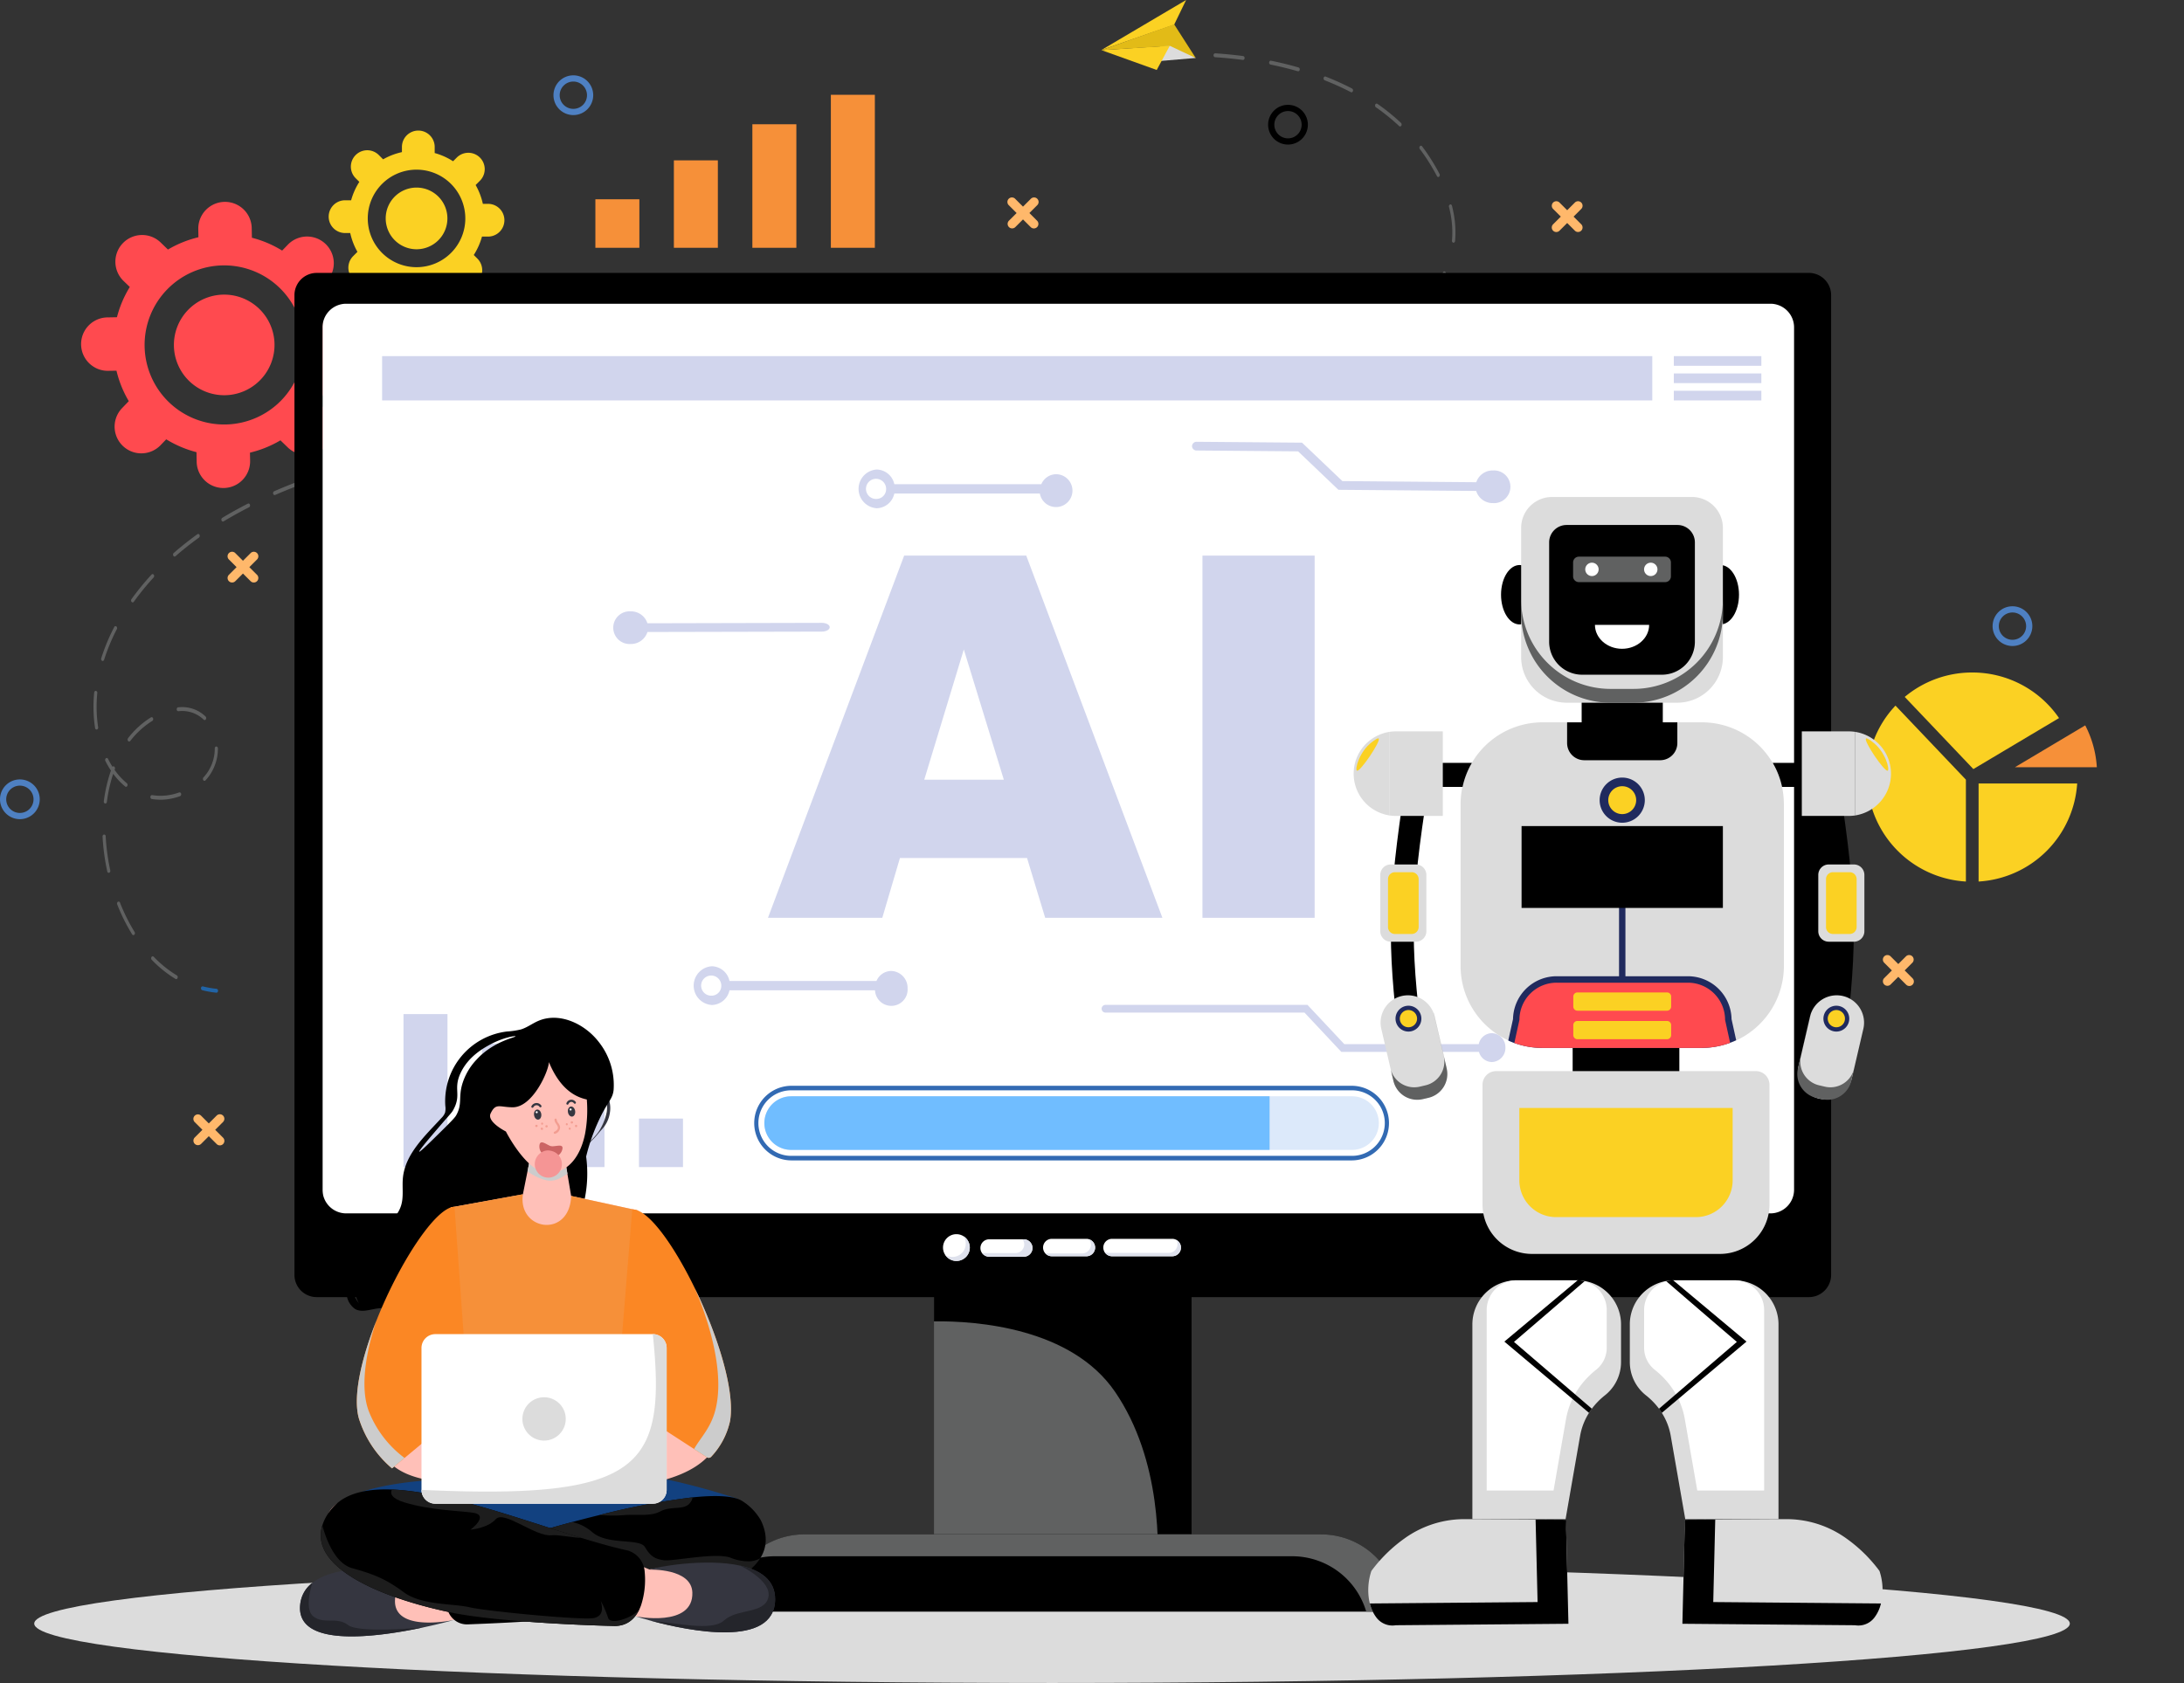 <svg xmlns="http://www.w3.org/2000/svg" xmlns:xlink="http://www.w3.org/1999/xlink" width="594.741" height="458.421" viewBox="0 0 594.741 458.421"><rect x="0" y="0" width="594.741" height="458.421" fill="#333333" stroke="none"/><defs><clipPath id="clip-path"><rect id="Rectangle_4230" data-name="Rectangle 4230" width="10.878" height="6.82" fill="none"></rect></clipPath><clipPath id="clip-path-2"><rect id="Rectangle_4231" data-name="Rectangle 4231" width="12.992" height="40.274" fill="none"></rect></clipPath><clipPath id="clip-path-3"><rect id="Rectangle_4232" data-name="Rectangle 4232" width="10.053" height="46.281" fill="none"></rect></clipPath></defs><g id="Group_6854" data-name="Group 6854" transform="translate(-404 -2680)"><path id="Path_7832" data-name="Path 7832" d="M105.757,499.872a.352.352,0,0,1-.093,0,26.712,26.712,0,0,1-3.84-.682.543.543,0,0,1-.332-.628.438.438,0,0,1,.5-.415,25.789,25.789,0,0,0,3.739.664.51.51,0,0,1,.389.574.5.5,0,0,1-.366.484" transform="translate(357.251 2450.529)" fill="#2164a6"></path><path id="Path_7833" data-name="Path 7833" d="M69.766,279.09a.349.349,0,0,1-.242-.049,32.17,32.17,0,0,1-6.468-5.213.627.627,0,0,1-.056-.749.371.371,0,0,1,.6-.07,31.37,31.37,0,0,0,6.3,5.075.6.6,0,0,1,.2.71.444.444,0,0,1-.326.3M58.114,267.105a.388.388,0,0,1-.394-.2,51.268,51.268,0,0,1-4.062-8.158.6.6,0,0,1,.194-.713.391.391,0,0,1,.57.242,49.986,49.986,0,0,0,3.971,7.979.626.626,0,0,1-.077.747.386.386,0,0,1-.2.106m-6.7-16.965a.437.437,0,0,1-.468-.387,59.989,59.989,0,0,1-1.007-6.173c-.12-1.1-.211-2.211-.269-3.306a.522.522,0,0,1,.4-.566.471.471,0,0,1,.453.5c.056,1.07.145,2.157.262,3.232a58.539,58.539,0,0,0,.985,6.038.558.558,0,0,1-.3.654.309.309,0,0,1-.054.013m16.548-20.134a14.575,14.575,0,0,1-4.9.023.521.521,0,0,1-.365-.6.454.454,0,0,1,.477-.456,14.591,14.591,0,0,0,7.358-.736.432.432,0,0,1,.526.366.562.562,0,0,1-.293.658,16.854,16.854,0,0,1-2.807.743M50.49,231.275a.332.332,0,0,1-.126,0,.53.53,0,0,1-.351-.611,42.29,42.29,0,0,1,1.937-8.381,24.56,24.56,0,0,1-1.507-2.6.615.615,0,0,1,.133-.734.379.379,0,0,1,.586.167,24.057,24.057,0,0,0,1.212,2.131.36.36,0,0,1,.444-.065.6.6,0,0,1,.2.708l-.077.208a18.959,18.959,0,0,0,3.346,3.643.617.617,0,0,1,.119.737.376.376,0,0,1-.589.149,19.615,19.615,0,0,1-3.25-3.461,41.47,41.47,0,0,0-1.722,7.665.484.484,0,0,1-.361.442m27-6.182a.385.385,0,0,1-.382-.183.63.63,0,0,1,.049-.75,11.559,11.559,0,0,0,3.078-7.893.482.482,0,0,1,.43-.526.49.49,0,0,1,.421.537,12.732,12.732,0,0,1-3.379,8.694.4.4,0,0,1-.217.121M56.973,214.377a.374.374,0,0,1-.354-.145.629.629,0,0,1-.01-.752,23.667,23.667,0,0,1,6.238-5.676.39.39,0,0,1,.57.24.6.6,0,0,1-.192.712,22.822,22.822,0,0,0-6,5.464.4.4,0,0,1-.248.157m20.554-5.849a.367.367,0,0,1-.32-.107,8.438,8.438,0,0,0-6.889-2.295.468.468,0,0,1-.455-.491c-.017-.292.144-.572.393-.57a9.166,9.166,0,0,1,7.475,2.516.629.629,0,0,1,.074.748.414.414,0,0,1-.278.2m-29.42,2.586a.446.446,0,0,1-.475-.425q-.123-.785-.211-1.591a39.416,39.416,0,0,1-.032-8.052c.028-.292.235-.5.473-.464a.518.518,0,0,1,.371.592,38.137,38.137,0,0,0,.031,7.779q.086.777.2,1.533a.538.538,0,0,1-.337.623l-.023,0m1.654-18.671a.346.346,0,0,1-.213-.032.583.583,0,0,1-.241-.69,52.988,52.988,0,0,1,3.544-8.528.377.377,0,0,1,.589-.156.617.617,0,0,1,.124.736,51.822,51.822,0,0,0-3.465,8.336.455.455,0,0,1-.338.333m8.157-15.952a.373.373,0,0,1-.342-.131.629.629,0,0,1-.032-.752,72.038,72.038,0,0,1,5.469-6.7.371.371,0,0,1,.6.053.63.63,0,0,1-.043.751,70.974,70.974,0,0,0-5.394,6.61.407.407,0,0,1-.259.171M340.4,123.05l-1.826.309c-.233.039-.447-.166-.478-.457a.523.523,0,0,1,.364-.6h0l1.822-.307q2.891-.5,5.705-1.034H346a.451.451,0,0,1,.478.447.527.527,0,0,1-.356.607q-2.819.54-5.719,1.037m-9.378,1.476-.01,0c-2.482.354-5.03.694-7.576,1.007-.233.029-.441-.185-.465-.478a.518.518,0,0,1,.382-.582c2.541-.312,5.086-.652,7.563-1.006.233-.033.444.176.471.469a.521.521,0,0,1-.365.587m22.6-4.05a.45.45,0,0,1-.477-.435.536.536,0,0,1,.346-.616c2.548-.56,5.062-1.153,7.471-1.761.215-.077.455.129.5.416a.541.541,0,0,1-.333.627c-2.416.61-4.937,1.2-7.492,1.767l-.016,0m-37.752,5.918-.022,0q-3.755.392-7.6.728a.47.47,0,0,1-.454-.494c-.016-.294.191-.563.395-.568q3.832-.333,7.584-.726a.466.466,0,0,1,.459.485.518.518,0,0,1-.366.572m52.671-9.7a.441.441,0,0,1-.471-.406.55.55,0,0,1,.317-.64c2.544-.743,5.022-1.524,7.367-2.322a.428.428,0,0,1,.522.374.559.559,0,0,1-.3.654c-2.355.8-4.844,1.585-7.4,2.332l-.04.009m-67.856,11.033-.035,0q-3.772.269-7.606.484a.476.476,0,0,1-.444-.509.515.515,0,0,1,.406-.556q3.829-.214,7.6-.482a.472.472,0,0,1,.448.5.513.513,0,0,1-.366.557m-15.208.853a.309.309,0,0,1-.045,0q-3.782.159-7.613.265a.483.483,0,0,1-.436-.52.506.506,0,0,1,.416-.545q3.825-.106,7.6-.264a.478.478,0,0,1,.439.514.512.512,0,0,1-.367.545m97.746-16.907a.43.43,0,0,1-.462-.366.567.567,0,0,1,.275-.668c2.508-1.005,4.917-2.062,7.159-3.141a.4.4,0,0,1,.549.305.58.58,0,0,1-.244.687c-2.257,1.087-4.681,2.151-7.205,3.162a.315.315,0,0,1-.072.02M69.352,163.995a.4.4,0,0,1-.407-.222.622.622,0,0,1,.1-.742c2.018-1.764,4.191-3.487,6.457-5.119a.382.382,0,0,1,.581.195.609.609,0,0,1-.156.727c-2.246,1.617-4.4,3.323-6.394,5.07a.384.384,0,0,1-.186.091M270.256,129a.305.305,0,0,1-.054.005q-3.791.057-7.62.063a.545.545,0,0,1,0-1.064q3.823-.008,7.611-.064a.485.485,0,0,1,.431.525.508.508,0,0,1-.367.534m127.149-24.225a.416.416,0,0,1-.442-.3.6.6,0,0,1,.2-.71,65.283,65.283,0,0,0,6.644-4.507.381.381,0,0,1,.587.172.617.617,0,0,1-.137.734,66.36,66.36,0,0,1-6.729,4.563.362.362,0,0,1-.125.046M255.025,129.03a.481.481,0,0,1-.063.005q-3.48-.037-6.984-.112l-.633-.014a.5.5,0,0,1-.418-.543.488.488,0,0,1,.434-.522l.632.014q3.5.076,6.977.112a.492.492,0,0,1,.422.537.506.506,0,0,1-.367.523m-15.225-.272a.329.329,0,0,1-.065,0q-3.726-.064-7.61-.106a.546.546,0,0,1,.008-1.065q3.883.043,7.615.107a.491.491,0,0,1,.419.54.5.5,0,0,1-.366.519M82.511,154.464a.414.414,0,0,1-.441-.3.6.6,0,0,1,.2-.711c2.218-1.338,4.568-2.641,6.981-3.872a.4.4,0,0,1,.554.292.585.585,0,0,1-.233.694c-2.4,1.224-4.73,2.517-6.934,3.845a.367.367,0,0,1-.126.048M224.574,128.6a.448.448,0,0,1-.06.005q-3.752-.011-7.609.011a.488.488,0,0,1-.428-.53.493.493,0,0,1,.424-.536q3.857-.022,7.616-.011a.489.489,0,0,1,.424.534.506.506,0,0,1-.367.525M410.2,94.59a.381.381,0,0,1-.374-.172.629.629,0,0,1,.032-.751,31.513,31.513,0,0,0,4.837-7.084.381.381,0,0,1,.585-.177.616.616,0,0,1,.141.732,32.541,32.541,0,0,1-4.995,7.321.393.393,0,0,1-.227.131M209.349,128.7a.343.343,0,0,1-.053,0q-3.77.062-7.607.17a.481.481,0,0,1-.435-.52.5.5,0,0,1,.415-.545q3.84-.107,7.616-.169a.483.483,0,0,1,.431.525.509.509,0,0,1-.367.534M96.587,147.245a.429.429,0,0,1-.459-.353.574.574,0,0,1,.262-.677c2.333-1.018,4.776-2,7.26-2.935a.426.426,0,0,1,.53.357.565.565,0,0,1-.285.663c-2.472.925-4.9,1.908-7.225,2.921a.365.365,0,0,1-.083.025m97.54-18.119a.305.305,0,0,1-.045,0q-3.781.155-7.6.365a.477.477,0,0,1-.444-.508.509.509,0,0,1,.407-.556q3.823-.211,7.612-.365a.478.478,0,0,1,.439.515.51.51,0,0,1-.366.544m-82.965,12.641a.44.44,0,0,1-.47-.395.556.556,0,0,1,.306-.649c2.4-.773,4.892-1.522,7.416-2.225a.447.447,0,0,1,.507.4.545.545,0,0,1-.323.635c-2.514.7-5,1.447-7.388,2.218l-.049.012m67.75-11.8-.035,0q-3.789.269-7.592.6a.47.47,0,0,1-.454-.493.517.517,0,0,1,.395-.568q3.806-.335,7.6-.6a.472.472,0,0,1,.448.5.513.513,0,0,1-.366.557m-15.188,1.34-.022,0c-2.581.277-5.129.577-7.572.89-.234.03-.442-.183-.467-.476a.52.52,0,0,1,.366-.581l.015,0c2.447-.313,5-.613,7.586-.89a.466.466,0,0,1,.46.484.518.518,0,0,1-.366.573m-37.706,6.3a.446.446,0,0,1-.476-.427.538.538,0,0,1,.338-.622c2.432-.585,4.957-1.149,7.5-1.677.228-.078.451.148.49.438a.532.532,0,0,1-.351.612c-2.54.525-5.058,1.088-7.483,1.671a.1.1,0,0,1-.022,0m22.562-4.357h-.006q-2.964.449-5.9.953l-1.632.285h0c-.232.04-.446-.163-.479-.453a.525.525,0,0,1,.362-.6l1.635-.286q2.946-.506,5.918-.955c.234-.035.445.172.474.464a.523.523,0,0,1-.365.592M417.617,78.51a.33.33,0,0,1-.106,0,.517.517,0,0,1-.375-.588,25.573,25.573,0,0,0-.061-5.082,29.51,29.51,0,0,0-.746-4.072.568.568,0,0,1,.276-.669c.217-.1.463.064.535.345a30.761,30.761,0,0,1,.779,4.251,26.918,26.918,0,0,1,.063,5.345.491.491,0,0,1-.365.468m-4.158-17.9a.4.4,0,0,1-.414-.236c-.693-1.329-1.484-2.7-2.355-4.067-.718-1.127-1.5-2.244-2.309-3.319a.63.63,0,0,1,.016-.752.368.368,0,0,1,.6.02c.831,1.1,1.623,2.237,2.357,3.388.888,1.4,1.7,2.79,2.4,4.148a.619.619,0,0,1-.124.737.387.387,0,0,1-.175.081M403.066,46.839a.365.365,0,0,1-.314-.1,55.421,55.421,0,0,0-6.335-5.123.609.609,0,0,1-.166-.724.386.386,0,0,1,.579-.208,56.2,56.2,0,0,1,6.434,5.2.624.624,0,0,1,.083.745.413.413,0,0,1-.282.207m-13.24-9.3a.342.342,0,0,1-.221-.036,73.053,73.053,0,0,0-7.125-3.226.565.565,0,0,1-.279-.667.417.417,0,0,1,.533-.348,73.576,73.576,0,0,1,7.2,3.259.584.584,0,0,1,.229.7.451.451,0,0,1-.334.323m-14.513-5.724a.355.355,0,0,1-.154-.008c-2.394-.692-4.9-1.306-7.447-1.826a.529.529,0,0,1-.351-.61c.037-.292.254-.49.488-.44,2.566.524,5.09,1.142,7.5,1.838a.55.55,0,0,1,.319.639.478.478,0,0,1-.357.408m-15.023-3.095a.339.339,0,0,1-.1,0c-2.487-.326-5.035-.576-7.573-.742a.5.5,0,0,1-.4-.559.474.474,0,0,1,.448-.5c2.553.166,5.115.417,7.617.746a.515.515,0,0,1,.379.585.492.492,0,0,1-.365.472" transform="translate(382.257 2667.6)" fill="#606161"></path><path id="Path_7834" data-name="Path 7834" d="M595.636,27.538a.331.331,0,0,1-.057.005c-2.384.013-3.789.113-3.8.113a.472.472,0,0,1-.449-.5.518.518,0,0,1,.4-.562c.014,0,1.439-.1,3.848-.116a.487.487,0,0,1,.428.53.51.51,0,0,1-.367.53" transform="translate(131.602 2667.803)" fill="#2164a6"></path><path id="Path_7835" data-name="Path 7835" d="M593.871,23.83l-11.533.969,3.43-7.347Z" transform="translate(135.743 2671.961)" fill="#dcdcdc"></path><path id="Path_7836" data-name="Path 7836" d="M571.169,29.689,556.11,24.281l18.626-1.212Z" transform="translate(147.825 2669.373)" fill="#fbd123"></path><path id="Path_7837" data-name="Path 7837" d="M556.083,13.631,579.163,0,575.9,6.729Z" transform="translate(147.837 2680)" fill="#fbd123"></path><path id="Path_7838" data-name="Path 7838" d="M556.11,19.31l18.666-1.15,7.013,3.286-5.878-9.168Z" transform="translate(147.825 2674.344)" fill="#e2bb17"></path><path id="Path_7839" data-name="Path 7839" d="M571.608,806.139c0,8.936-124.09,16.18-277.163,16.18s-277.163-7.245-277.163-16.18,124.09-16.18,277.163-16.18,277.163,7.245,277.163,16.18" transform="translate(396.04 2316.102)" fill="#dcdcdc"></path><path id="Path_7840" data-name="Path 7840" d="M980.092,339.632a28.568,28.568,0,0,0-18.388,6.652l18.689,19.653,23.33-13.894a28.626,28.626,0,0,0-23.631-12.411" transform="translate(-39.014 2523.547)" fill="#fbd123"></path><path id="Path_7841" data-name="Path 7841" d="M999,395.668v26.716a28.6,28.6,0,0,0,26.846-26.716Z" transform="translate(-56.194 2497.733)" fill="#fbd123"></path><path id="Path_7842" data-name="Path 7842" d="M1017.35,377.739h22.3a28.323,28.323,0,0,0-3.159-11.4Z" transform="translate(-64.647 2511.242)" fill="#f69039"></path><path id="Path_7843" data-name="Path 7843" d="M950.442,356.358a28.135,28.135,0,0,0-7.726,19.474,28.589,28.589,0,0,0,26.9,28.444V376.522Z" transform="translate(-30.267 2515.842)" fill="#fbd123"></path><path id="Path_7844" data-name="Path 7844" d="M111.486,133.8l-2.294.042a29.977,29.977,0,0,0-3.354-8.3l1.868-1.936A7.278,7.278,0,0,0,97.231,113.5l-1.6,1.654a29.744,29.744,0,0,0-8.236-3.5h0l-.049-2.69a7.278,7.278,0,0,0-14.553.261l.041,2.295a29.977,29.977,0,0,0-8.3,3.353L62.6,113a7.278,7.278,0,1,0-10.106,10.475l1.653,1.595a29.768,29.768,0,0,0-3.5,8.237v0l-2.688.049a7.278,7.278,0,0,0,.261,14.553l2.293-.041a29.974,29.974,0,0,0,3.354,8.3L52,158.107a7.278,7.278,0,0,0,10.475,10.106l1.589-1.648h0a30.237,30.237,0,0,0,8.244,3.5l.048,2.682a7.278,7.278,0,0,0,14.553-.261l-.041-2.292a29.982,29.982,0,0,0,8.3-3.354L97.1,168.71a7.278,7.278,0,1,0,10.106-10.475l-1.648-1.59h0a30.2,30.2,0,0,0,3.5-8.244l2.684-.049a7.278,7.278,0,0,0-.261-14.553m-9.969,6.668a21.67,21.67,0,1,1-22.055-21.278,21.674,21.674,0,0,1,22.055,21.278" transform="translate(385.202 2633.101)" fill="#ff4a4f"></path><path id="Path_7845" data-name="Path 7845" d="M87.807,162.746A13.7,13.7,0,1,0,101.255,148.8a13.7,13.7,0,0,0-13.448,13.946" transform="translate(363.552 2611.455)" fill="#ff4a4f"></path><path id="Path_7846" data-name="Path 7846" d="M209.341,85.9h-1.406a18.361,18.361,0,0,0-1.964-5.125l1.166-1.166a4.461,4.461,0,0,0-6.309-6.309l-1,1a18.238,18.238,0,0,0-5.009-2.236h0V70.406a4.461,4.461,0,0,0-8.922,0v1.407a18.373,18.373,0,0,0-5.125,1.964l-1.166-1.166a4.461,4.461,0,0,0-6.309,6.309l1,1a18.246,18.246,0,0,0-2.236,5.011h-1.649a4.461,4.461,0,0,0,0,8.922h1.406a18.371,18.371,0,0,0,1.964,5.125l-1.165,1.166a4.461,4.461,0,1,0,6.309,6.309l.992-.992h0a18.536,18.536,0,0,0,5.014,2.237v1.644a4.461,4.461,0,1,0,8.922,0v-1.406a18.374,18.374,0,0,0,5.126-1.964l1.165,1.166a4.461,4.461,0,1,0,6.309-6.309l-.993-.992h0a18.523,18.523,0,0,0,2.237-5.014h1.645a4.461,4.461,0,1,0,0-8.922m-6.183,3.977A13.283,13.283,0,1,1,189.875,76.59a13.286,13.286,0,0,1,13.283,13.283" transform="translate(327.555 2649.622)" fill="#fbd123"></path><path id="Path_7847" data-name="Path 7847" d="M194.745,103.135a8.4,8.4,0,1,0,8.395-8.4,8.395,8.395,0,0,0-8.395,8.4" transform="translate(314.29 2636.359)" fill="#fbd123"></path><rect id="Rectangle_4211" data-name="Rectangle 4211" width="11.98" height="13.213" transform="translate(566.131 2734.281)" fill="#f69039"></rect><rect id="Rectangle_4212" data-name="Rectangle 4212" width="11.98" height="23.817" transform="translate(587.507 2723.678)" fill="#f69039"></rect><rect id="Rectangle_4213" data-name="Rectangle 4213" width="11.98" height="33.649" transform="translate(608.883 2713.846)" fill="#f69039"></rect><rect id="Rectangle_4214" data-name="Rectangle 4214" width="11.98" height="41.675" transform="translate(630.259 2705.82)" fill="#f69039"></rect><path id="Path_7851" data-name="Path 7851" d="M103.564,566.988l2.117-2.117a1.231,1.231,0,1,0-1.74-1.741l-2.117,2.118-2.117-2.118a1.231,1.231,0,0,0-1.74,1.741l2.117,2.117L97.969,569.1a1.231,1.231,0,0,0,1.74,1.74l2.114-2.114,2.114,2.114a1.231,1.231,0,1,0,1.74-1.74Z" transform="translate(359.038 2420.757)" fill="#ffb86b"></path><path id="Path_7852" data-name="Path 7852" d="M120.808,282.823l2.117-2.117a1.231,1.231,0,0,0-1.74-1.74l-2.117,2.117-2.117-2.117a1.231,1.231,0,0,0-1.74,1.74l2.117,2.117-2.114,2.114a1.231,1.231,0,0,0,1.74,1.74l2.114-2.114,2.114,2.114a1.231,1.231,0,0,0,1.74-1.74Z" transform="translate(351.094 2551.659)" fill="#ffb86b"></path><path id="Path_7853" data-name="Path 7853" d="M514.655,103.981l2.117-2.117a1.231,1.231,0,1,0-1.74-1.74l-2.118,2.117-2.117-2.117a1.231,1.231,0,1,0-1.74,1.74l2.117,2.117-2.114,2.114a1.231,1.231,0,0,0,1.74,1.74l2.114-2.114,2.114,2.114a1.231,1.231,0,0,0,1.741-1.74Z" transform="translate(169.667 2634.044)" fill="#ffb86b"></path><path id="Path_7854" data-name="Path 7854" d="M789.414,105.8l2.117-2.117a1.231,1.231,0,0,0-1.74-1.74l-2.117,2.117-2.117-2.117a1.231,1.231,0,0,0-1.74,1.74l2.117,2.117-2.114,2.114a1.231,1.231,0,0,0,1.741,1.74l2.114-2.114,2.114,2.114a1.231,1.231,0,0,0,1.74-1.74Z" transform="translate(43.098 2633.204)" fill="#ffb86b"></path><path id="Path_7855" data-name="Path 7855" d="M956.586,486.493l2.117-2.117a1.231,1.231,0,0,0-1.74-1.74l-2.117,2.117-2.118-2.117a1.231,1.231,0,0,0-1.74,1.74l2.117,2.117-2.114,2.114a1.231,1.231,0,0,0,1.74,1.74l2.114-2.114,2.114,2.114a1.231,1.231,0,1,0,1.74-1.74Z" transform="translate(-33.911 2457.838)" fill="#ffb86b"></path><path id="Path_7856" data-name="Path 7856" d="M5.412,404.459a5.412,5.412,0,1,1,5.412-5.412,5.418,5.418,0,0,1-5.412,5.412m0-9.131a3.719,3.719,0,1,0,3.719,3.719,3.723,3.723,0,0,0-3.719-3.719" transform="translate(404 2498.67)" fill="#4e80c2"></path><path id="Path_7857" data-name="Path 7857" d="M284.862,48.871a5.412,5.412,0,1,1,5.412-5.412,5.419,5.419,0,0,1-5.412,5.412m0-9.131a3.719,3.719,0,1,0,3.719,3.719,3.723,3.723,0,0,0-3.719-3.719" transform="translate(275.27 2662.474)" fill="#4e80c2"></path><path id="Path_7858" data-name="Path 7858" d="M645.69,63.768a5.412,5.412,0,1,1,5.412-5.412,5.418,5.418,0,0,1-5.412,5.412m0-9.131a3.719,3.719,0,1,0,3.718,3.719,3.723,3.723,0,0,0-3.718-3.719" transform="translate(109.052 2655.611)"></path><path id="Path_7859" data-name="Path 7859" d="M1011.483,317.009a5.412,5.412,0,1,1,5.412-5.412,5.418,5.418,0,0,1-5.412,5.412m0-9.131a3.719,3.719,0,1,0,3.718,3.719,3.723,3.723,0,0,0-3.718-3.719" transform="translate(-59.452 2538.954)" fill="#4e80c2"></path><rect id="Rectangle_4215" data-name="Rectangle 4215" width="407.889" height="260.596" transform="translate(491.827 2762.354)" fill="#fff"></rect><rect id="Rectangle_4216" data-name="Rectangle 4216" width="70.143" height="81.1" transform="translate(658.345 3029.188)" fill="#606161"></rect><path id="Path_7860" data-name="Path 7860" d="M541.725,647.432v81.1h-9.471c.671-8.108,1.425-32.516-11.4-51.224-11.879-17.3-37.4-19.3-49.276-19.149V647.432Z" transform="translate(186.763 2381.757)"></path><path id="Path_7861" data-name="Path 7861" d="M528.919,774.91H388.111a21.029,21.029,0,0,0-21.029,21.03H549.948a21.03,21.03,0,0,0-21.03-21.03" transform="translate(234.902 2323.033)" fill="#4d4d4d"></path><path id="Path_7862" data-name="Path 7862" d="M528.919,774.91H388.111a21.029,21.029,0,0,0-21.029,21.03H549.948a21.03,21.03,0,0,0-21.03-21.03" transform="translate(234.902 2323.033)"></path><path id="Path_7863" data-name="Path 7863" d="M561.079,137.831H154.724a6.055,6.055,0,0,0-6.053,6.053V410.756a6.055,6.055,0,0,0,6.053,6.053H561.079a6.052,6.052,0,0,0,6.053-6.053V143.884a6.052,6.052,0,0,0-6.053-6.053M557.042,387.55A6.443,6.443,0,0,1,550.608,394H162.752a6.447,6.447,0,0,1-6.439-6.454V152.679a6.447,6.447,0,0,1,6.439-6.454H550.608a6.443,6.443,0,0,1,6.434,6.454Z" transform="translate(335.514 2616.508)"></path><path id="Path_7864" data-name="Path 7864" d="M575.84,630.4h-16.4a2.372,2.372,0,0,1,0-4.744h16.4a2.372,2.372,0,0,1,0,4.744" transform="translate(147.381 2391.786)" fill="#fff"></path><path id="Path_7865" data-name="Path 7865" d="M577.238,626.257a2.312,2.312,0,0,1,.32,1.123,2.372,2.372,0,0,1-2.372,2.372H558.793a2.3,2.3,0,0,1-1.124-.322,2.342,2.342,0,0,0,2.05,1.249h16.4a2.372,2.372,0,0,0,2.372-2.372,2.343,2.343,0,0,0-1.249-2.05" transform="translate(147.107 2391.512)" fill="#dfe2ed"></path><path id="Path_7866" data-name="Path 7866" d="M538.454,630.4h-9.432a2.372,2.372,0,0,1,0-4.744h9.432a2.372,2.372,0,1,1,0,4.744" transform="translate(161.396 2391.786)" fill="#fff"></path><path id="Path_7867" data-name="Path 7867" d="M539.585,625.908a2.327,2.327,0,0,1,.552,1.466,2.372,2.372,0,0,1-2.372,2.372h-9.432a2.267,2.267,0,0,1-.66-.134,2.33,2.33,0,0,0,1.82.907h9.431a2.371,2.371,0,0,0,2.371-2.372,2.34,2.34,0,0,0-1.711-2.238" transform="translate(160.924 2391.672)" fill="#dfe2ed"></path><path id="Path_7868" data-name="Path 7868" d="M506.822,630.636H497.39a2.372,2.372,0,1,1,0-4.744h9.432a2.372,2.372,0,0,1,0,4.744" transform="translate(175.967 2391.68)" fill="#fff"></path><path id="Path_7869" data-name="Path 7869" d="M507.236,625.892h-.355a2.314,2.314,0,0,1,.485,1.368,2.371,2.371,0,0,1-2.371,2.371h-9.077a2.33,2.33,0,0,0,1.887,1h9.432a2.372,2.372,0,0,0,0-4.744" transform="translate(175.553 2391.68)" fill="#dfe2ed"></path><path id="Path_7870" data-name="Path 7870" d="M476.13,626.944a3.647,3.647,0,1,1,3.647,3.647,3.647,3.647,0,0,1-3.647-3.647" transform="translate(184.668 2392.875)" fill="#fff"></path><path id="Path_7871" data-name="Path 7871" d="M482.243,624.379a3.637,3.637,0,0,1-5.03,5.03,3.642,3.642,0,1,0,5.03-5.03" transform="translate(184.169 2392.377)" fill="#dfe2ed"></path><path id="Path_7872" data-name="Path 7872" d="M533.016,774.91H392.208a20.989,20.989,0,0,0-16.232,7.658,20.966,20.966,0,0,1,8.293-1.7H525.076a21.027,21.027,0,0,1,20.161,15.075h8.809a21.03,21.03,0,0,0-21.03-21.03" transform="translate(230.805 2323.033)" fill="#606161"></path><rect id="Rectangle_4217" data-name="Rectangle 4217" width="345.891" height="12.066" transform="translate(508.056 2777.004)" fill="#d1d5ed"></rect><rect id="Rectangle_4218" data-name="Rectangle 4218" width="23.833" height="2.632" transform="translate(859.813 2777.004)" fill="#d1d5ed"></rect><rect id="Rectangle_4219" data-name="Rectangle 4219" width="23.833" height="2.632" transform="translate(859.813 2781.721)" fill="#d1d5ed"></rect><rect id="Rectangle_4220" data-name="Rectangle 4220" width="23.833" height="2.632" transform="translate(859.813 2786.438)" fill="#d1d5ed"></rect><path id="Path_7873" data-name="Path 7873" d="M390.785,568.682a10.163,10.163,0,0,1,0-20.325H543.518a10.163,10.163,0,0,1,0,20.325Z" transform="translate(228.664 2427.396)" fill="#326ab3"></path><path id="Path_7874" data-name="Path 7874" d="M391.842,568.5a8.925,8.925,0,1,1,0-17.85H544.574a8.925,8.925,0,1,1,0,17.85Z" transform="translate(227.607 2426.339)" fill="#fff"></path><path id="Path_7875" data-name="Path 7875" d="M545.961,553.66H393.229a7.3,7.3,0,1,0,0,14.6H545.961a7.3,7.3,0,0,0,0-14.6" transform="translate(226.221 2424.953)" fill="#dce9fa"></path><path id="Path_7876" data-name="Path 7876" d="M523.511,553.662v14.6H393.229a7.3,7.3,0,0,1,0-14.6Z" transform="translate(226.22 2424.953)" fill="#70bdff"></path><rect id="Rectangle_4221" data-name="Rectangle 4221" width="11.98" height="13.213" transform="translate(578.008 2984.686)" fill="#d1d5ed"></rect><rect id="Rectangle_4222" data-name="Rectangle 4222" width="11.98" height="23.817" transform="translate(556.632 2974.082)" fill="#d1d5ed"></rect><rect id="Rectangle_4223" data-name="Rectangle 4223" width="11.98" height="33.649" transform="translate(535.256 2964.25)" fill="#d1d5ed"></rect><rect id="Rectangle_4224" data-name="Rectangle 4224" width="11.98" height="41.675" transform="translate(513.879 2956.225)" fill="#d1d5ed"></rect><path id="Path_7877" data-name="Path 7877" d="M366.43,314.271l-47.489.105a4.7,4.7,0,0,1-4.554,3.268,4.455,4.455,0,1,1-.022-8.891A4.682,4.682,0,0,1,318.934,312l47.489-.112c1.188,0,2.15.527,2.15,1.188s-.956,1.188-2.143,1.195" transform="translate(261.368 2537.771)" fill="#d1d5ed"></path><path id="Path_7878" data-name="Path 7878" d="M487.279,238.4a4.427,4.427,0,0,0-4.02,2.727H443.227a5.025,5.025,0,0,0-4.8-4.006,5.286,5.286,0,0,0,0,10.549,5.031,5.031,0,0,0,4.8-4.006h39.631a4.474,4.474,0,1,0,4.421-5.264m-48.852,6.733a2.743,2.743,0,1,1,2.566-2.741,2.662,2.662,0,0,1-2.566,2.741" transform="translate(204.313 2570.768)" fill="#d1d5ed"></path><path id="Path_7879" data-name="Path 7879" d="M404.046,489.271a4.427,4.427,0,0,0-4.02,2.727H359.994a5.031,5.031,0,0,0-4.8-4.006,5.285,5.285,0,0,0,0,10.549,5.025,5.025,0,0,0,4.8-4.006h39.631a4.443,4.443,0,1,0,8.87-.52,4.61,4.61,0,0,0-4.449-4.744M355.194,496a2.743,2.743,0,1,1,2.566-2.734A2.655,2.655,0,0,1,355.194,496" transform="translate(242.657 2455.204)" fill="#d1d5ed"></path><path id="Path_7880" data-name="Path 7880" d="M458.085,280.594H424.836l-37.087,98.66h31.134l4.807-16.291H458.3l4.941,16.291h31.921Zm-27.775,61.039,10.773-35.471,10.894,35.471Z" transform="translate(225.381 2550.743)" fill="#d1d5ed"></path><rect id="Rectangle_4225" data-name="Rectangle 4225" width="30.551" height="98.66" transform="translate(731.447 2831.338)" fill="#d1d5ed"></rect><path id="Path_7881" data-name="Path 7881" d="M601.856,224.29a1.229,1.229,0,0,1,1.279-1.174l28.681.239L642.8,233.82l36.285.309a1.375,1.375,0,0,1,.176.014,4.682,4.682,0,0,1,4.589-3.219,4.455,4.455,0,1,1-.07,8.891,4.692,4.692,0,0,1-4.547-3.325.687.687,0,0,1-.169.014l-37.34-.309-10.978-10.472-27.634-.232a1.228,1.228,0,0,1-1.258-1.2" transform="translate(126.752 2577.221)" fill="#d1d5ed"></path><path id="Path_7882" data-name="Path 7882" d="M666.171,519.124a3.82,3.82,0,0,1-3.69,3.936,3.719,3.719,0,0,1-3.514-2.769H621.487l-10.03-10.7H557.2a1.052,1.052,0,0,1,0-2.1h55.072l10.036,10.7h36.6a3.732,3.732,0,0,1,3.57-3,3.82,3.82,0,0,1,3.69,3.936" transform="translate(147.779 2446.225)" fill="#d1d5ed"></path><path id="Path_7883" data-name="Path 7883" d="M869.4,293.444c0,4.469-2.261,8.092-5.05,8.092s-5.05-3.623-5.05-8.092,2.261-8.092,5.05-8.092,5.05,3.623,5.05,8.092" transform="translate(8.159 2548.551)"></path><path id="Path_7884" data-name="Path 7884" d="M757.879,293.444c0,4.469,2.262,8.092,5.05,8.092s5.05-3.623,5.05-8.092-2.261-8.092-5.05-8.092-5.05,3.623-5.05,8.092" transform="translate(54.879 2548.551)"></path><path id="Path_7885" data-name="Path 7885" d="M844.378,620.431c4.533.394,8.83-1.071,13.327-.586-1.9-20.862.309-12.569-7.642-32.583-4.653,1.879-9.877,1.951-14.364,4.153,7.148,19.984,6.864,6.715,8.679,29.017" transform="translate(19.031 2409.475)"></path><path id="Path_7886" data-name="Path 7886" d="M822.9,658.609v10.262a11.543,11.543,0,0,0,4.4,9.063,19.665,19.665,0,0,1,3.557,3.645c.263.36.526.741.76,1.121a17.112,17.112,0,0,1,2.417,6.218q1.988,11.372,3.966,22.736h25.386V658.609a12.015,12.015,0,0,0-12.016-12.016H834.912a1.186,1.186,0,0,0-.185.01,10.963,10.963,0,0,0-1.969.185,12.017,12.017,0,0,0-9.862,11.821" transform="translate(24.929 2382.144)" fill="#dcdcdc"></path><path id="Path_7887" data-name="Path 7887" d="M844.6,703.857q-1.44-8.284-2.891-16.563l-.515-2.946a20.953,20.953,0,0,0-2.962-7.629c-.238-.387-.542-.837-.906-1.335a23.661,23.661,0,0,0-4.29-4.406,7.624,7.624,0,0,1-2.913-6V654.711a8.1,8.1,0,0,1,6.657-7.985,7.079,7.079,0,0,1,1.275-.124h.315l.059-.009h16.262a8.126,8.126,0,0,1,8.117,8.118v49.146Z" transform="translate(21.599 2382.144)" fill="#fff"></path><path id="Path_7888" data-name="Path 7888" d="M837.64,681.588c.263.36.526.74.76,1.121,10.554-8.888,23.048-19.393,23.058-19.413l-19.939-16.684a10.993,10.993,0,0,0-1.969.185q9.634,8.318,19.286,16.587-10.6,9.093-21.2,18.2" transform="translate(18.137 2382.135)"></path><path id="Path_7889" data-name="Path 7889" d="M877.279,767.211l-27.243.17.038,2.492-.622,25.831,47,.4a5.475,5.475,0,0,0,5.378-2.21c2.214-2.863,2.81-8.027,1.287-12.575a40.153,40.153,0,0,0-9-8.837,27.914,27.914,0,0,0-16.837-5.268" transform="translate(12.696 2326.584)" fill="#dcdcdc"></path><path id="Path_7890" data-name="Path 7890" d="M857.852,789.9l.541-22.461-8.357.052.037,2.492-.623,25.831,47,.4a5.476,5.476,0,0,0,5.378-2.21,10.075,10.075,0,0,0,1.689-3.716l-45.668-.386" transform="translate(12.696 2326.477)"></path><path id="Path_7891" data-name="Path 7891" d="M778.19,620.431c-4.533.394-8.83-1.071-13.327-.586,1.9-20.862-.309-12.569,7.642-32.583,4.653,1.879,9.877,1.951,14.364,4.153-7.148,19.984-6.864,6.715-8.679,29.017" transform="translate(51.662 2409.475)"></path><path id="Path_7892" data-name="Path 7892" d="M783.891,658.609v10.262a11.543,11.543,0,0,1-4.4,9.063,19.663,19.663,0,0,0-3.557,3.645c-.263.36-.526.741-.76,1.121a17.114,17.114,0,0,0-2.417,6.218q-1.988,11.372-3.966,22.736H743.409V658.609a12.015,12.015,0,0,1,12.016-12.016h16.451a1.185,1.185,0,0,1,.185.01,10.963,10.963,0,0,1,1.969.185,12.017,12.017,0,0,1,9.862,11.821" transform="translate(61.544 2382.144)" fill="#dcdcdc"></path><path id="Path_7893" data-name="Path 7893" d="M768.846,703.857q1.44-8.284,2.891-16.563l.515-2.946a20.946,20.946,0,0,1,2.963-7.629c.237-.387.542-.837.906-1.335a23.639,23.639,0,0,1,4.29-4.406,7.623,7.623,0,0,0,2.913-6V654.711a8.1,8.1,0,0,0-6.657-7.985,7.088,7.088,0,0,0-1.276-.124h-.315l-.059-.009H758.754a8.126,8.126,0,0,0-8.117,8.118v49.146Z" transform="translate(58.215 2382.144)" fill="#fff"></path><path id="Path_7894" data-name="Path 7894" d="M783.381,681.588c-.264.36-.527.74-.76,1.121-10.554-8.888-23.048-19.393-23.058-19.413L779.5,646.611a10.985,10.985,0,0,1,1.969.185q-9.634,8.318-19.286,16.587,10.6,9.093,21.2,18.2" transform="translate(54.103 2382.135)"></path><path id="Path_7895" data-name="Path 7895" d="M717.525,767.211l27.243.17-.038,2.492.622,25.831-47,.4a5.475,5.475,0,0,1-5.378-2.21c-2.215-2.863-2.811-8.027-1.287-12.575a40.18,40.18,0,0,1,9-8.837,27.916,27.916,0,0,1,16.837-5.268" transform="translate(85.762 2326.584)" fill="#dcdcdc"></path><path id="Path_7896" data-name="Path 7896" d="M737.33,789.9l-.541-22.461,8.357.052-.037,2.492.622,25.831-47,.4a5.476,5.476,0,0,1-5.378-2.21,10.077,10.077,0,0,1-1.689-3.716l45.668-.386" transform="translate(85.382 2326.477)"></path><rect id="Rectangle_4226" data-name="Rectangle 4226" width="29.054" height="11.411" transform="translate(832.261 2963.543)"></rect><path id="Path_7897" data-name="Path 7897" d="M813.206,590.746H762a13.468,13.468,0,0,1-13.468-13.468V544.652a3.7,3.7,0,0,1,3.695-3.7h70.752a3.7,3.7,0,0,1,3.694,3.7v32.626a13.468,13.468,0,0,1-13.468,13.468" transform="translate(59.185 2430.806)" fill="#dcdcdc"></path><path id="Path_7898" data-name="Path 7898" d="M767.124,579.271V559.548h58.087v19.723A10.011,10.011,0,0,1,815.2,589.283H777.136a10.012,10.012,0,0,1-10.012-10.012" transform="translate(50.62 2422.241)" fill="#fbd123"></path><path id="Path_7899" data-name="Path 7899" d="M825.5,387.132v44.017a22.351,22.351,0,0,1-11.716,19.66c-.387.206-.774.4-1.173.58-.147.076-.3.141-.452.211-.4.176-.8.34-1.22.492a22.327,22.327,0,0,1-7.774,1.39H759.79a22.154,22.154,0,0,1-6.864-1.079c-.252-.083-.5-.165-.751-.258-.082-.023-.159-.059-.241-.088-.229-.081-.451-.169-.675-.264-.24-.1-.481-.2-.716-.317l-.235-.105a22.325,22.325,0,0,1-12.854-20.223V387.132A22.334,22.334,0,0,1,759.79,364.8h43.372a22.319,22.319,0,0,1,19.3,11.082A22.081,22.081,0,0,1,825,382.438a22.489,22.489,0,0,1,.493,4.693" transform="translate(64.287 2511.954)" fill="#dcdcdc"></path><rect id="Rectangle_4227" data-name="Rectangle 4227" width="22.099" height="8.679" transform="translate(834.711 2869.365)"></rect><path id="Path_7900" data-name="Path 7900" d="M816.579,375.12H795.918a4.68,4.68,0,0,1-4.68-4.68v-5.646h30.021v5.646a4.68,4.68,0,0,1-4.68,4.68" transform="translate(39.512 2511.955)"></path><path id="Path_7901" data-name="Path 7901" d="M822.335,504.711a11.89,11.89,0,0,0-11.874-11.681H774.7A11.889,11.889,0,0,0,762.825,504.7l-1.291,5.843c.235.111.475.217.716.317.223.094.445.182.675.264.082.029.158.064.241.088.246.094.5.176.751.258a22.138,22.138,0,0,0,6.864,1.08h43.372a22.324,22.324,0,0,0,7.773-1.39c.417-.153.821-.317,1.22-.493.153-.07.305-.135.451-.211Z" transform="translate(53.195 2452.883)" fill="#202a5e"></path><path id="Path_7902" data-name="Path 7902" d="M823.355,512.667a22.324,22.324,0,0,1-7.773,1.39H772.21a22.136,22.136,0,0,1-6.864-1.08c-.252-.082-.5-.164-.751-.258q.695-3.159,1.39-6.312a10.117,10.117,0,0,1,10.12-10.114h35.763a10.116,10.116,0,0,1,10.114,10.114c.457,2.082.915,4.177,1.373,6.26" transform="translate(51.785 2451.38)" fill="#ff4a4f"></path><path id="Path_7903" data-name="Path 7903" d="M819.885,506.187H795.492a1.128,1.128,0,0,1-1.128-1.128v-2.721a1.128,1.128,0,0,1,1.128-1.128h24.393a1.128,1.128,0,0,1,1.128,1.128v2.721a1.128,1.128,0,0,1-1.128,1.128" transform="translate(38.072 2449.115)" fill="#fbd123"></path><path id="Path_7904" data-name="Path 7904" d="M819.885,520.59H795.492a1.128,1.128,0,0,1-1.128-1.128v-2.721a1.128,1.128,0,0,1,1.128-1.128h24.393a1.128,1.128,0,0,1,1.128,1.128v2.721a1.128,1.128,0,0,1-1.128,1.128" transform="translate(38.072 2442.48)" fill="#fbd123"></path><rect id="Rectangle_4228" data-name="Rectangle 4228" width="1.74" height="20.23" transform="translate(844.891 2926.231)" fill="#202a5e"></rect><rect id="Rectangle_4229" data-name="Rectangle 4229" width="54.822" height="22.296" transform="translate(818.35 2905.01)"></rect><path id="Path_7906" data-name="Path 7906" d="M819.966,398.85a6.15,6.15,0,1,1-6.15-6.15,6.15,6.15,0,0,1,6.15,6.15" transform="translate(31.944 2499.101)" fill="#202a5e"></path><path id="Path_7907" data-name="Path 7907" d="M815.82,404.657a3.8,3.8,0,1,1,3.8-3.8,3.808,3.808,0,0,1-3.8,3.8" transform="translate(29.94 2497.096)" fill="#fbd123"></path><path id="Path_7908" data-name="Path 7908" d="M905.582,385.269v6.559H897.6a22.064,22.064,0,0,0-2.546-6.559Z" transform="translate(-8.313 2502.523)"></path><path id="Path_7909" data-name="Path 7909" d="M925.145,476.436c-2.064-.355-4.159-.472-6.226-.8,3.656-28.546,4.164-39.342-.118-67.932,2.06-.4,4.155-.547,6.222-.892,4.2,28.966,3.871,40.666.122,69.627" transform="translate(-19.25 2492.602)"></path><path id="Path_7910" data-name="Path 7910" d="M946.391,380.993a11.512,11.512,0,0,1-9.81,11.386V369.6a11.523,11.523,0,0,1,9.81,11.394" transform="translate(-27.441 2509.742)" fill="#dcdcdc"></path><path id="Path_7911" data-name="Path 7911" d="M924.245,369.494v22.78a12.443,12.443,0,0,1-1.708.123H909.744V369.37h12.793a12.443,12.443,0,0,1,1.708.124" transform="translate(-15.079 2509.848)" fill="#dcdcdc"></path><path id="Path_7912" data-name="Path 7912" d="M942.093,372.934c.241-.217,1.211.509,1.759.92,3.606,2.7,4.734,7.534,4.158,7.837-.842.442-6.625-8.119-5.917-8.756" transform="translate(-29.953 2508.225)" fill="#fbd123"></path><path id="Path_7913" data-name="Path 7913" d="M927.761,457.623H920.9a2.844,2.844,0,0,1-2.844-2.845v-15.35a2.844,2.844,0,0,1,2.844-2.844h6.864a2.844,2.844,0,0,1,2.845,2.844v15.35a2.844,2.844,0,0,1-2.845,2.845" transform="translate(-18.906 2478.885)" fill="#dcdcdc"></path><path id="Path_7914" data-name="Path 7914" d="M921.958,455.426V442.38a1.89,1.89,0,0,1,1.89-1.89h4.56a1.89,1.89,0,0,1,1.89,1.89v13.046a1.89,1.89,0,0,1-1.89,1.89h-4.56a1.89,1.89,0,0,1-1.89-1.89" transform="translate(-20.705 2477.086)" fill="#fbd123"></path><path id="Path_7915" data-name="Path 7915" d="M920.023,502.853h0a7.449,7.449,0,0,0-8.944,5.567l-3.118,13.4a7.449,7.449,0,1,0,14.51,3.377l3.118-13.4a7.449,7.449,0,0,0-5.567-8.943" transform="translate(-14.167 2448.448)" fill="#dcdcdc"></path><path id="Path_7916" data-name="Path 7916" d="M914.981,531.509l-1.564-.364a6.646,6.646,0,0,1-4.967-7.98l2.77-11.9c-.032.113-.07.223-.1.339l-3.482,14.961a6.646,6.646,0,0,0,4.967,7.98l1.564.364a6.646,6.646,0,0,0,7.98-4.967l.712-3.061a6.641,6.641,0,0,1-7.883,4.629" transform="translate(-14.03 2444.483)" fill="#606161"></path><path id="Path_7917" data-name="Path 7917" d="M723.662,385.269v6.559h7.979a22.064,22.064,0,0,1,2.546-6.559Z" transform="translate(70.641 2502.523)"></path><path id="Path_7918" data-name="Path 7918" d="M705.175,476.436c2.063-.355,4.159-.472,6.226-.8-3.656-28.546-4.164-39.342.118-67.932-2.06-.4-4.155-.547-6.222-.892-4.2,28.966-3.871,40.666-.122,69.627" transform="translate(80.502 2492.602)"></path><path id="Path_7919" data-name="Path 7919" d="M683.464,380.993a11.512,11.512,0,0,0,9.81,11.386V369.6a11.523,11.523,0,0,0-9.81,11.394" transform="translate(89.159 2509.742)" fill="#dcdcdc"></path><path id="Path_7920" data-name="Path 7920" d="M701.6,369.494v22.78a12.448,12.448,0,0,0,1.708.123H716.1V369.37H703.31a12.448,12.448,0,0,0-1.708.124" transform="translate(80.803 2509.848)" fill="#dcdcdc"></path><path id="Path_7921" data-name="Path 7921" d="M690.913,372.934c-.241-.217-1.211.509-1.759.92-3.606,2.7-4.734,7.534-4.158,7.837.842.442,6.625-8.119,5.917-8.756" transform="translate(88.519 2508.225)" fill="#fbd123"></path><path id="Path_7922" data-name="Path 7922" d="M699.75,457.623h6.864a2.844,2.844,0,0,0,2.845-2.845v-15.35a2.844,2.844,0,0,0-2.845-2.844H699.75a2.844,2.844,0,0,0-2.844,2.844v15.35a2.844,2.844,0,0,0,2.844,2.845" transform="translate(82.966 2478.885)" fill="#dcdcdc"></path><path id="Path_7923" data-name="Path 7923" d="M709.152,455.426V442.38a1.89,1.89,0,0,0-1.89-1.89H702.7a1.89,1.89,0,0,0-1.89,1.89v13.046a1.89,1.89,0,0,0,1.89,1.89h4.56a1.89,1.89,0,0,0,1.89-1.89" transform="translate(81.167 2477.086)" fill="#fbd123"></path><path id="Path_7924" data-name="Path 7924" d="M702.82,502.853h0a7.449,7.449,0,0,1,8.944,5.567l3.118,13.4a7.449,7.449,0,1,1-14.511,3.377l-3.118-13.4a7.449,7.449,0,0,1,5.567-8.943" transform="translate(82.897 2448.448)" fill="#dcdcdc"></path><path id="Path_7925" data-name="Path 7925" d="M710.1,531.509l1.564-.364a6.646,6.646,0,0,0,4.967-7.98l-2.77-11.9c.032.113.07.223.1.339l3.482,14.961a6.646,6.646,0,0,1-4.967,7.98l-1.564.364a6.646,6.646,0,0,1-7.98-4.967l-.712-3.061a6.641,6.641,0,0,0,7.883,4.629" transform="translate(80.52 2444.483)" fill="#606161"></path><path id="Path_7926" data-name="Path 7926" d="M711.645,511.444a3.52,3.52,0,1,1-3.52-3.52,3.52,3.52,0,0,1,3.52,3.52" transform="translate(79.42 2446.021)" fill="#202a5e"></path><path id="Path_7927" data-name="Path 7927" d="M709.127,514.792a2.347,2.347,0,1,1,2.347-2.347,2.349,2.349,0,0,1-2.347,2.347" transform="translate(78.418 2445.021)" fill="#fbd123"></path><path id="Path_7928" data-name="Path 7928" d="M927.69,511.444a3.52,3.52,0,1,1-3.52-3.52,3.52,3.52,0,0,1,3.52,3.52" transform="translate(-20.103 2446.021)" fill="#202a5e"></path><path id="Path_7929" data-name="Path 7929" d="M925.172,514.792a2.347,2.347,0,1,1,2.347-2.347,2.349,2.349,0,0,1-2.347,2.347" transform="translate(-21.104 2445.021)" fill="#fbd123"></path><path id="Path_7930" data-name="Path 7930" d="M768.03,294.582V259.408a8.413,8.413,0,0,1,8.413-8.413h38.113a8.412,8.412,0,0,1,8.413,8.413v35.174a12.449,12.449,0,0,1-12.449,12.449h-30.04a12.449,12.449,0,0,1-12.449-12.449" transform="translate(50.203 2564.378)" fill="#dcdcdc"></path><path id="Path_7931" data-name="Path 7931" d="M798.637,327.133h-6.275A24.359,24.359,0,0,1,768.03,302.8v3.763A24.359,24.359,0,0,0,792.362,330.9h6.275a24.359,24.359,0,0,0,24.331-24.332V302.8a24.359,24.359,0,0,1-24.331,24.332" transform="translate(50.203 2540.514)" fill="#606161"></path><path id="Path_7932" data-name="Path 7932" d="M812.864,305.918h-21.7a8.993,8.993,0,0,1-8.992-8.992V269.881a4.746,4.746,0,0,1,4.746-4.746h30.194a4.746,4.746,0,0,1,4.745,4.746v27.045a8.993,8.993,0,0,1-8.992,8.992" transform="translate(43.688 2557.864)"></path><path id="Path_7933" data-name="Path 7933" d="M819.333,288.065h-23.5a1.572,1.572,0,0,1-1.572-1.572V282.7a1.572,1.572,0,0,1,1.572-1.572h23.5A1.572,1.572,0,0,1,820.9,282.7v3.794a1.572,1.572,0,0,1-1.572,1.572" transform="translate(38.121 2550.498)" fill="#606161"></path><path id="Path_7934" data-name="Path 7934" d="M804.041,286a1.821,1.821,0,1,1-1.821-1.821A1.821,1.821,0,0,1,804.041,286" transform="translate(35.292 2549.09)" fill="#fff"></path><path id="Path_7935" data-name="Path 7935" d="M833.747,286a1.821,1.821,0,1,1-1.821-1.821A1.821,1.821,0,0,1,833.747,286" transform="translate(21.607 2549.09)" fill="#fff"></path><path id="Path_7936" data-name="Path 7936" d="M820.054,315.583c0,3.595-3.308,6.514-7.38,6.514s-7.38-2.919-7.38-6.514Z" transform="translate(33.037 2534.625)" fill="#fff"></path><path id="Path_7937" data-name="Path 7937" d="M298.158,550.862a6.075,6.075,0,0,0-3.382-2.992,14.338,14.338,0,0,0-6.736-.26c-.1.012-.1.162,0,.153a16.285,16.285,0,0,1,5.694.1,5.362,5.362,0,0,1,3.68,2.987,8.248,8.248,0,0,1,.476,4.132,15.081,15.081,0,0,1-1.606,4.383c-.834,1.713-2.389,3.067-3.656,4.464a.049.049,0,0,0,.069.069q1.039-.959,2-1.994c.637-.686,1.2-1.433,1.837-2.116a8.371,8.371,0,0,0,2.187-4.472,7.356,7.356,0,0,0-.564-4.451" transform="translate(271.347 2427.865)" fill="#353640"></path><path id="Path_7938" data-name="Path 7938" d="M205.96,746.88c.337-1.59-23.351-.334-30.817,4.533-.456.3,54.154,24.609,54.154,24.609l52.3-24.571a188.362,188.362,0,0,0-25.268-6.488Z" transform="translate(323.321 2336.829)" fill="#124180"></path><path id="Path_7939" data-name="Path 7939" d="M210.125,789.763c-.139,0-.279,0-.413,0h-.255c-7.008.08-11.583-.094-11.583-.094s-.336.076-.95.2c-5.992,1.243-38.3,7.4-35.542-4.775,2.412-10.688,21.794-9.359,29.566-8.378a.347.347,0,0,1,.077.01c1.939.248,3.135.467,3.135.467s3.856-1.658,9.942-4.019c.251-.1.509-.2.765-.3,20.049-7.781,62.214-22.53,73.129-13.666v.006c.12.092.238.195.349.3.007,0,.017,0,.021.016.116.109.225.223.335.337a2.507,2.507,0,0,1,.274.311.933.933,0,0,1,.1.118c.12.153.238.31.344.471a.006.006,0,0,0,0,.007q.171.263.323.54a5.517,5.517,0,0,1,.255.543,6.745,6.745,0,0,1,.411,1.278c.1.457.18.9.234,1.345a13.2,13.2,0,0,1,.106,2.3c-.877,19.656-47.784,22.672-70.629,22.975" transform="translate(329.734 2331.529)" fill="#ffc0b8"></path><path id="Path_7940" data-name="Path 7940" d="M309.61,772.492c-7.469,11.9-41.185,15.766-63.253,17.2-7.079.458-12.959.668-16.389.811a5.431,5.431,0,0,1-3.691-1.25l0,0a5.525,5.525,0,0,1-1.5-1.969,23.175,23.175,0,0,1-2.051-9.314,5.455,5.455,0,0,1,3.535-5.2c1.617-.609,3.38-1.245,5.257-1.9,7.638-2.67,17.2-5.637,26.921-8.247,2.468-.664,4.941-1.3,7.4-1.9a196.363,196.363,0,0,1,25.364-4.817c6.113-.627,10.862-.471,13.261.838a15.189,15.189,0,0,1,5.33,5.422c1.909,3.988,1.662,7.41-.174,10.335" transform="translate(301.404 2331.956)"></path><path id="Path_7941" data-name="Path 7941" d="M193.332,806.094c-.421.119-3.723,1.035-8.307,2.01-12.556,2.665-34.728,5.738-33.5-6.2a8.387,8.387,0,0,1,3.343-5.953c8.764-6.864,31.651-2.931,34.5-2.409-1.8-.293-11.3-1.465-12,6.787-.774,9.135,15.006,5.958,15.959,5.761" transform="translate(334.22 2315.183)" fill="#353640"></path><path id="Path_7942" data-name="Path 7942" d="M185.026,811.523c-12.556,2.665-34.728,5.738-33.5-6.2a8.388,8.388,0,0,1,3.344-5.953s-2.529,7.208.384,9.269,6.223-.092,9.314,2.239,20.456.641,20.456.641" transform="translate(334.22 2311.764)" fill="#24252b"></path><path id="Path_7943" data-name="Path 7943" d="M328.012,756.2a1,1,0,0,1-.041.316,3.394,3.394,0,0,1-.673,1.236c-1.616,2.061-5.111.719-7.977,2.244s-6.181.719-10.39,1.076a36.925,36.925,0,0,1-4.446.055c-.641-.032-1.259-.069-1.836-.11a196.371,196.371,0,0,1,25.364-4.817" transform="translate(264.583 2331.652)" fill="#1d1d1d"></path><path id="Path_7944" data-name="Path 7944" d="M317.12,778.538c-7.469,11.9-41.185,15.766-63.253,17.2-.44-.179-.861-.348-1.264-.513h0c-3.205-1.333-5.376-2.4-5.728-2.967-1.186-1.928-4.245-8.023-6.924-13.458-.311-.641-.622-1.273-.925-1.887,7.638-2.67,17.2-5.637,26.921-8.247a11.833,11.833,0,0,1,1.543.449h0a12.29,12.29,0,0,1,3.888,2.3c4.222,3.663,12.881,1.58,14.37,4.089s2.651,3.192,5.069,3.567,14.068-2.194,18.189-.687a13.76,13.76,0,0,0,4.978.994,6.359,6.359,0,0,0,3.137-.838" transform="translate(293.894 2325.91)" fill="#1d1d1d"></path><path id="Path_7945" data-name="Path 7945" d="M285.943,782.884c2.9,12.375-30.047,6.376-36.16,5.16-.626-.124-.969-.2-.969-.2s-4.775.223-12.056.194h-.426c-10.572-.055-26.211-.633-40.223-3.133-17.191-3.062-31.944-9-31.918-20.389a.277.277,0,0,0,0-.061,13.256,13.256,0,0,1,.088-1.415.048.048,0,0,0,0-.025c.06-.495.142-.994.248-1.5a6.844,6.844,0,0,1,.408-1.305,5.674,5.674,0,0,1,.255-.556q.152-.283.325-.552s.006,0,0-.007c.106-.166.225-.327.346-.483a.872.872,0,0,1,.1-.121,2.544,2.544,0,0,1,.276-.319c.111-.117.221-.234.339-.345,0-.013.013-.022.021-.017a11.592,11.592,0,0,1,5.478-2.586c15.716-3.5,51.388,8.734,69.47,15.58.262.1.525.2.782.3,6.218,2.354,10.159,4.011,10.159,4.011s1.216-.234,3.189-.5c.024,0,.049,0,.078-.011,7.907-1.064,27.63-2.578,30.183,8.286" transform="translate(328.365 2332.388)" fill="#ffc0b8"></path><path id="Path_7946" data-name="Path 7946" d="M249.11,783.921c-.069.179-.138.357-.215.536-1.2,2.812-3.32,4.9-6.85,4.941-11.293-.252-31.908-1.3-43.255-3.4-18.587-3.641-40.215-11.989-36.4-24.05a13.537,13.537,0,0,1,2.1-3.957c3.366-4.542,9.373-6.054,16.833-5.765,14.635.563,34.838,8.059,51.557,13.17,4.589,1.4,8.916,2.624,12.79,3.471a6.514,6.514,0,0,1,4.5,5.9,22.479,22.479,0,0,1-1.053,9.154" transform="translate(329.4 2333.5)"></path><path id="Path_7947" data-name="Path 7947" d="M359.007,799.183c-.114,13.408-23.643,8.54-33.561,5.893-2.651-.71-4.332-1.259-4.332-1.259s15.661,3.114,15.35-6.511c-.215-6.677-11.672-6.228-11.672-6.228,1.767-.746,15.245-3.205,24.746-1.09l0,0c5.4,1.2,9.511,3.878,9.465,9.191" transform="translate(256.077 2316.475)" fill="#353640"></path><path id="Path_7948" data-name="Path 7948" d="M248.9,792.789c-1.2,2.812-3.32,4.9-6.851,4.941-11.292-.252-31.908-1.3-43.255-3.4-18.587-3.641-40.215-11.989-36.4-24.05.105.435,2.39,10.1,8.082,11.691,5.825,1.621,9.218,2.949,14.067,6.553s13.44,3.045,18.01,4.121,30.807,3.559,33.744,2.926c2.778-.6,2.355-2.99,1.912-4.66a28.98,28.98,0,0,1,2,4.628c.659,2.156,7.645-.351,8.7-2.747" transform="translate(329.399 2325.168)" fill="#1d1d1d"></path><path id="Path_7949" data-name="Path 7949" d="M249.257,765.423c-3.036-.128-6.234-.9-8.111-.706-4.391.449-12.9-6.9-15.142-4.391s-6.9,2.867-6.9,2.867c2.239-1.7,3.943-4.029.984-4.57s-11.736-.628-18.995-2.867c-3.526-1.085-3.919-2.418-3.4-3.5,14.635.563,34.838,8.059,51.557,13.17" transform="translate(313.015 2333.471)" fill="#1d1d1d"></path><path id="Path_7950" data-name="Path 7950" d="M362.707,799.9c-.114,13.408-23.643,8.54-33.561,5.893,6.141.375,16.3,2.948,19.645-.159,3.542-3.29,10.989-1.722,12.065-6.265,1.063-4.474-7.394-8.509-7.613-8.66,5.4,1.2,9.511,3.878,9.465,9.19" transform="translate(252.377 2315.754)" fill="#24252b"></path><path id="Path_7951" data-name="Path 7951" d="M243.369,520.543c-3.834-4.942-10.734-8.162-16.463-5.664-1.61.7-3.039,1.811-4.723,2.317a22.414,22.414,0,0,1-3.819.56,19.114,19.114,0,0,0-16.734,20.31,4.774,4.774,0,0,1-.074,1.784,4.129,4.129,0,0,1-.988,1.459c-4.46,4.865-9.861,9.757-10.495,16.329-.239,2.494.251,5.077-.479,7.475-1.475,4.865-7.093,6.931-10.707,10.51a15.376,15.376,0,0,0-4.1,13.989,5.427,5.427,0,0,0,2.332,3.765c1.548.834,3.433.293,5.155-.035a14.975,14.975,0,0,1,2-.255,10.151,10.151,0,0,1,3.263.305,7.086,7.086,0,0,1,1.841.784c2.826,1.726,4.124,5.371,6.68,7.309a6.15,6.15,0,0,0,1.4.818,6.514,6.514,0,0,0,4.649.046c.112-.035.224-.073.332-.115a13.588,13.588,0,0,0,3.556-2.051c.193-.147.386-.3.575-.46.463-.39.907-.8,1.324-1.208a44.727,44.727,0,0,0,6.433-8.028c1.421-2.259,2.691-4.706,4.788-6.363,2.938-2.32,6.935-2.656,10.676-2.9a35.619,35.619,0,0,0,9.765-17.761c.008-.043.016-.081.028-.123v0a34.59,34.59,0,0,0,.386-11.522,53.294,53.294,0,0,1,4.42-11.811c1.745-3.367,2.861-4.12,3.07-6.41a18.885,18.885,0,0,0-4.089-13.054m-45.754,25.9c5.606-6.595,5.66-6.41,6.178-7.347,2.344-4.267-.127-5.607,2.024-10.12,2.174-4.564,6.433-6.834,8.2-7.776,3.417-1.823,6.637-2.332,6.711-2.132.1.282-5.985,1.313-10.545,6.286a16.684,16.684,0,0,0-3.943,6.711c-1.081,3.73.039,5.4-1.6,8.414-.27.5-.556.927-3.938,4.262-3.343,3.294-6,5.915-6.178,5.749-.143-.132,1.359-2.012,3.089-4.047m-19.174,33.472A12.566,12.566,0,0,0,176.63,587a12.917,12.917,0,0,0,1.44,4.765,10.392,10.392,0,0,1-2.077-5.83c-.174-3.777,1.846-6.5,2.954-7.989,3.019-4.066,7.1-5.641,7.189-5.514.1.143-4.784,2.251-7.7,7.483" transform="translate(323.643 2443.217)"></path><path id="Path_7952" data-name="Path 7952" d="M272.068,634.7c-7.014,9.851-.741,36.815-.741,36.815H224.235c1.3-1.845,4.967-25.085-3.292-37.9-13.327-20.667,1.032-36.736,1.032-36.736l19.585-3.56,1.25-6.235.858-4.294.2-1h8.809l.319,1.872.69,4.082,1.02,6.022,18,3.908s15.419,14.454-.645,37.022" transform="translate(304.832 2411.995)" fill="#ffc0b8"></path><path id="Path_7953" data-name="Path 7953" d="M272.062,644.542c-7.017,9.849-.734,36.809-.734,36.809h-47.1c1.107-1.571,3.927-18.668-.36-31.607a27.694,27.694,0,0,0-2.935-6.3c-13.326-20.663,1.029-36.731,1.029-36.731l19.6-3.566c-1.442,9.94,12.72,12.089,13.145.451l18,3.913s15.424,14.446-.643,37.027" transform="translate(304.834 2402.155)" fill="#f69039"></path><path id="Path_7954" data-name="Path 7954" d="M231.581,720.978c1.107-1.571,3.926-18.668-.361-31.607,9.286-2.7,7.719,23.078,23.188,31.607Z" transform="translate(297.487 2362.528)" fill="#c4626e"></path><path id="Path_7955" data-name="Path 7955" d="M331.26,668.774c-.489,3.051-2.639,6.36-5.82,9.63-8.136,8.356-24.708,7.982-36.076,11.021l-1.187-6.057s20.294-5.724,24.658-12.843a6.832,6.832,0,0,0,.915-2.1c1.48-7.094-6.733-15.964-6.733-15.964l-.874-41.186s27.589,41.984,25.117,57.5" transform="translate(271.249 2398.412)" fill="#ffc0b8"></path><path id="Path_7956" data-name="Path 7956" d="M343.13,668.552a20.645,20.645,0,0,1-5.113,9.621.922.922,0,0,1-1.178.146l-3.487-2.265-9.145-5.926a6.6,6.6,0,0,0,.829-2.153c1.48-7.092-11.679-18.065-11.679-18.065L316.52,610.8c4.239-.19,11.2,9.482,16.983,21.34,0,0,.006.017.017.045,6.257,12.828,11.112,28.2,9.61,36.366" transform="translate(259.65 2398.633)" fill="#fb8724"></path><path id="Path_7957" data-name="Path 7957" d="M225.632,682.8l.207,4.028a.381.381,0,0,0-.043-.732c-10.132-2.094-26.782.8-34.889-6.083-5-4.248-7.724-9.478-8.368-13.508-2.472-15.514,24.438-56.681,24.438-56.681l-.995,41.132s-8.214,8.871-6.734,15.965a11.5,11.5,0,0,0,2.717,4.519c6.077,7.132,23.667,11.361,23.667,11.361" transform="translate(319.987 2399.082)" fill="#ffc0b8"></path><path id="Path_7958" data-name="Path 7958" d="M198.233,666.743c.258,1.262,1.979,2.366,3.432,4.065l-8.495,7.064-3.415,2.837a29.211,29.211,0,0,1-9.027-13.619c-1.7-6.05.718-16.389,4.794-26.656.017-.055.027-.084.027-.084,6.151-15.492,16.047-30.787,21.217-30.911l2.983,41.738s-13,8.472-11.517,15.564" transform="translate(321 2399.258)" fill="#fb8724"></path><path id="Path_7959" data-name="Path 7959" d="M279.572,677.548V716.2a3.769,3.769,0,0,1-3.768,3.768H216.579a3.769,3.769,0,0,1-3.768-3.768V677.548a3.769,3.769,0,0,1,3.768-3.768H275.8a3.769,3.769,0,0,1,3.768,3.768" transform="translate(305.967 2369.619)" fill="#fff"></path><path id="Path_7960" data-name="Path 7960" d="M263.767,711.563a5.9,5.9,0,1,1,5.9,5.9,5.9,5.9,0,0,1-5.9-5.9" transform="translate(282.494 2354.932)" fill="#dcdcdc"></path><g id="Group_6838" data-name="Group 6838" transform="translate(547.643 2994.783)" style="mix-blend-mode: multiply;isolation: isolate"><g id="Group_6837" data-name="Group 6837"><g id="Group_6836" data-name="Group 6836" clip-path="url(#clip-path)"><path id="Path_7961" data-name="Path 7961" d="M277.206,588.6c-1.183.656-2.538,1.813-4.506,1.863-2.832.067-6.371-2.525-6.371-2.525l.858-4.295h3.073l5.309.314.948.56Z" transform="translate(-266.328 -583.64)" fill="#ccc"></path></g></g></g><path id="Path_7962" data-name="Path 7962" d="M279.572,677.548V716.2a3.769,3.769,0,0,1-3.768,3.768H216.579a3.769,3.769,0,0,1-3.768-3.768c59.9,2.75,66.761-6.035,62.993-42.422a3.769,3.769,0,0,1,3.768,3.768" transform="translate(305.967 2369.619)" fill="#dcdcdc"></path><g id="Group_6841" data-name="Group 6841" transform="translate(501.178 3039.693)" style="mix-blend-mode: multiply;isolation: isolate"><g id="Group_6840" data-name="Group 6840"><g id="Group_6839" data-name="Group 6839" clip-path="url(#clip-path-2)"><path id="Path_7963" data-name="Path 7963" d="M193.17,704.346l-3.415,2.837a29.2,29.2,0,0,1-9.027-13.619c-1.7-6.05.718-16.388,4.794-26.655-.409,1.205-5.683,16.017-1.943,25.078a29.219,29.219,0,0,0,9.591,12.359" transform="translate(-180.178 -666.909)" fill="#ccc"></path></g></g></g><g id="Group_6844" data-name="Group 6844" transform="translate(593.002 3030.818)" style="mix-blend-mode: multiply;isolation: isolate"><g id="Group_6843" data-name="Group 6843"><g id="Group_6842" data-name="Group 6842" clip-path="url(#clip-path-3)"><path id="Path_7964" data-name="Path 7964" d="M360.207,686.819a20.645,20.645,0,0,1-5.113,9.621.922.922,0,0,1-1.178.146l-3.487-2.265c1.833-3.179,4.538-5.7,5.808-10.622,3.4-13.174-5.174-32.107-5.639-33.245,6.257,12.828,11.112,28.2,9.61,36.366" transform="translate(-350.429 -650.453)" fill="#ccc"></path></g></g></g><path id="Path_7965" data-name="Path 7965" d="M273.309,555.914c-1.544,7.641-5.919,10.926-10.237,10.68-5.791-.325-11.328-11.3-11.328-11.3s-5.251-2.612-4.16-4.913c1.4-2.959,2.42-1.7,6.009-1.685,5.448.039,9.824-9.9,9.863-12.312,2.262,5.438,5.516,9.165,10.325,10.188a35.524,35.524,0,0,1-.472,9.341" transform="translate(290.018 2432.911)" fill="#ffc0b8"></path><path id="Path_7966" data-name="Path 7966" d="M271.6,561.593c.1.756-.255,1.428-.8,1.5s-1.068-.478-1.171-1.234.255-1.428.8-1.5,1.068.478,1.171,1.234" transform="translate(279.801 2421.871)" fill="#353640"></path><path id="Path_7967" data-name="Path 7967" d="M288.708,560.065c.1.756-.255,1.428-.8,1.5s-1.068-.478-1.171-1.234.255-1.428.8-1.5,1.068.478,1.171,1.234" transform="translate(271.92 2422.574)" fill="#353640"></path><path id="Path_7968" data-name="Path 7968" d="M287.585,560.133a.278.278,0,1,1,.312.238.277.277,0,0,1-.312-.238" transform="translate(271.524 2422.117)" fill="#fff"></path><path id="Path_7969" data-name="Path 7969" d="M270.479,561.506a.278.278,0,1,1,.312.237.277.277,0,0,1-.312-.237" transform="translate(279.404 2421.484)" fill="#fff"></path><path id="Path_7970" data-name="Path 7970" d="M280.8,566.151a1.866,1.866,0,0,1-.432-.977.3.3,0,0,0-.337-.256.306.306,0,0,0-.256.336c.021.736.643,1.2.883,1.849s-.4,1.168-.939,1.4a.3.3,0,0,0,.235.549,1.9,1.9,0,0,0,1.343-1.837,2.554,2.554,0,0,0-.5-1.065" transform="translate(275.228 2419.769)" fill="#f29d91"></path><path id="Path_7971" data-name="Path 7971" d="M285.9,567.234a.3.3,0,0,0,.08.592.3.3,0,0,0-.08-.592" transform="translate(272.413 2418.702)" fill="#f29d91"></path><path id="Path_7972" data-name="Path 7972" d="M288.758,566.476a.3.3,0,0,0-.094-.12l-.066-.038a.3.3,0,0,0-.155-.02l-.052.007a.331.331,0,0,0-.2.115.336.336,0,0,0-.058.222c.007.025.015.051.022.077a.293.293,0,0,0,.094.12l.066.038a.3.3,0,0,0,.155.02l.051-.007a.228.228,0,0,0,.111-.041.272.272,0,0,0,.135-.178.229.229,0,0,0,.01-.118l-.021-.077" transform="translate(271.271 2419.133)" fill="#f29d91"></path><path id="Path_7973" data-name="Path 7973" d="M287.373,569.464a.3.3,0,0,0,.081.592.3.3,0,0,0-.081-.592" transform="translate(271.735 2417.675)" fill="#f29d91"></path><path id="Path_7974" data-name="Path 7974" d="M290.869,568.2a.221.221,0,0,0-.074-.087.33.33,0,0,0-.221-.058l-.078.021a.3.3,0,0,0-.12.094l-.038.066a.294.294,0,0,0-.02.155l.007.051a.333.333,0,0,0,.115.2.224.224,0,0,0,.1.049.228.228,0,0,0,.118.01l.077-.021a.3.3,0,0,0,.12-.094l.038-.066a.3.3,0,0,0,.02-.155l-.007-.051a.224.224,0,0,0-.041-.111" transform="translate(270.265 2418.324)" fill="#f29d91"></path><path id="Path_7975" data-name="Path 7975" d="M273.434,566.927a.3.3,0,0,0,.081.592.3.3,0,0,0-.081-.592" transform="translate(278.156 2418.844)" fill="#f29d91"></path><path id="Path_7976" data-name="Path 7976" d="M273.611,569.7a.3.3,0,0,0-.094-.12l-.045-.034a.223.223,0,0,0-.1-.049.229.229,0,0,0-.118-.01.224.224,0,0,0-.111.041.218.218,0,0,0-.087.074l-.038.066a.293.293,0,0,0-.02.155l.021.078a.305.305,0,0,0,.094.12l.045.034a.336.336,0,0,0,.221.058.33.33,0,0,0,.2-.115l.038-.066a.3.3,0,0,0,.02-.155c-.008-.025-.015-.051-.022-.077" transform="translate(278.245 2417.662)" fill="#f29d91"></path><path id="Path_7977" data-name="Path 7977" d="M275.978,568.44a.3.3,0,0,0-.094-.12l-.066-.038a.3.3,0,0,0-.155-.02l-.04.005a.329.329,0,0,0-.2.115.229.229,0,0,0-.048.1.224.224,0,0,0-.01.118c.008.026.015.051.022.077a.3.3,0,0,0,.094.12l.066.038a.3.3,0,0,0,.155.02l.039-.005a.33.33,0,0,0,.2-.115.328.328,0,0,0,.058-.221l-.021-.077" transform="translate(277.152 2418.229)" fill="#f29d91"></path><path id="Path_7978" data-name="Path 7978" d="M270.873,568.242a.3.3,0,0,0-.094-.12l-.066-.038a.3.3,0,0,0-.155-.02l-.065.009a.219.219,0,0,0-.111.041.225.225,0,0,0-.087.074.336.336,0,0,0-.058.221c.008.026.015.052.022.077a.3.3,0,0,0,.094.12l.066.038a.3.3,0,0,0,.155.02l.065-.009a.228.228,0,0,0,.111-.041.232.232,0,0,0,.087-.074.332.332,0,0,0,.058-.221l-.021-.077" transform="translate(279.516 2418.319)" fill="#f29d91"></path><path id="Path_7979" data-name="Path 7979" d="M270.979,557.749a1.556,1.556,0,0,0-2.69.2.3.3,0,0,0,.161.391.305.305,0,0,0,.391-.161.589.589,0,0,1,.056-.09,1.111,1.111,0,0,1,.092-.115.631.631,0,0,1,.077-.071,1.37,1.37,0,0,1,.119-.088.949.949,0,0,1,.49-.149h.016l.08.006a1.253,1.253,0,0,1,.142.023l.011,0,.008,0c.025.007.051.016.076.025a1.444,1.444,0,0,1,.133.058,1,1,0,0,1,.368.34.3.3,0,0,0,.419.051.305.305,0,0,0,.051-.42" transform="translate(280.423 2423.385)" fill="#353640"></path><path id="Path_7980" data-name="Path 7980" d="M288.494,555.981a1.429,1.429,0,0,0-2.489.322.3.3,0,1,0,.552.229,1.244,1.244,0,0,1,.056-.121l.015-.024.034-.049a1.006,1.006,0,0,1,.091-.107l.016-.013c.019-.016.037-.032.057-.048a1.015,1.015,0,0,1,.109-.077c-.035.021.01,0,.024-.011l.054-.025a1,1,0,0,1,.112-.042l.037-.009.073-.012.059-.006.018,0h.005a1.1,1.1,0,0,1,.133.012.592.592,0,0,1,.211.06c.023.01.045.02.067.031s.063.035.025.012a1.113,1.113,0,0,1,.109.077c.016.012.031.025.046.038s.047.047.021.018a1.386,1.386,0,0,1,.094.115.3.3,0,1,0,.47-.368" transform="translate(272.26 2424.156)" fill="#353640"></path><path id="Path_7981" data-name="Path 7981" d="M272.368,577.577a2.76,2.76,0,0,0,.5,2.115,3.361,3.361,0,0,0,4.676.722,2.747,2.747,0,0,0,1.065-1.7c.287-1.579-1.919-.538-3.083-.75-.972-.177-2.864-1.964-3.152-.385" transform="translate(278.552 2414.234)" fill="#cc6464"></path><path id="Path_7982" data-name="Path 7982" d="M273.322,581.586a3.69,3.69,0,1,0,2.547-.474,3.169,3.169,0,0,0-2.547.474" transform="translate(278.093 2412.34)" fill="#f59595"></path><rect id="Rectangle_4233" data-name="Rectangle 4233" width="594.739" height="458.421" transform="translate(404 2680)" fill="none"></rect><rect id="Rectangle_4234" data-name="Rectangle 4234" width="594.741" height="458.421" transform="translate(404 2680)" fill="none"></rect></g></svg>